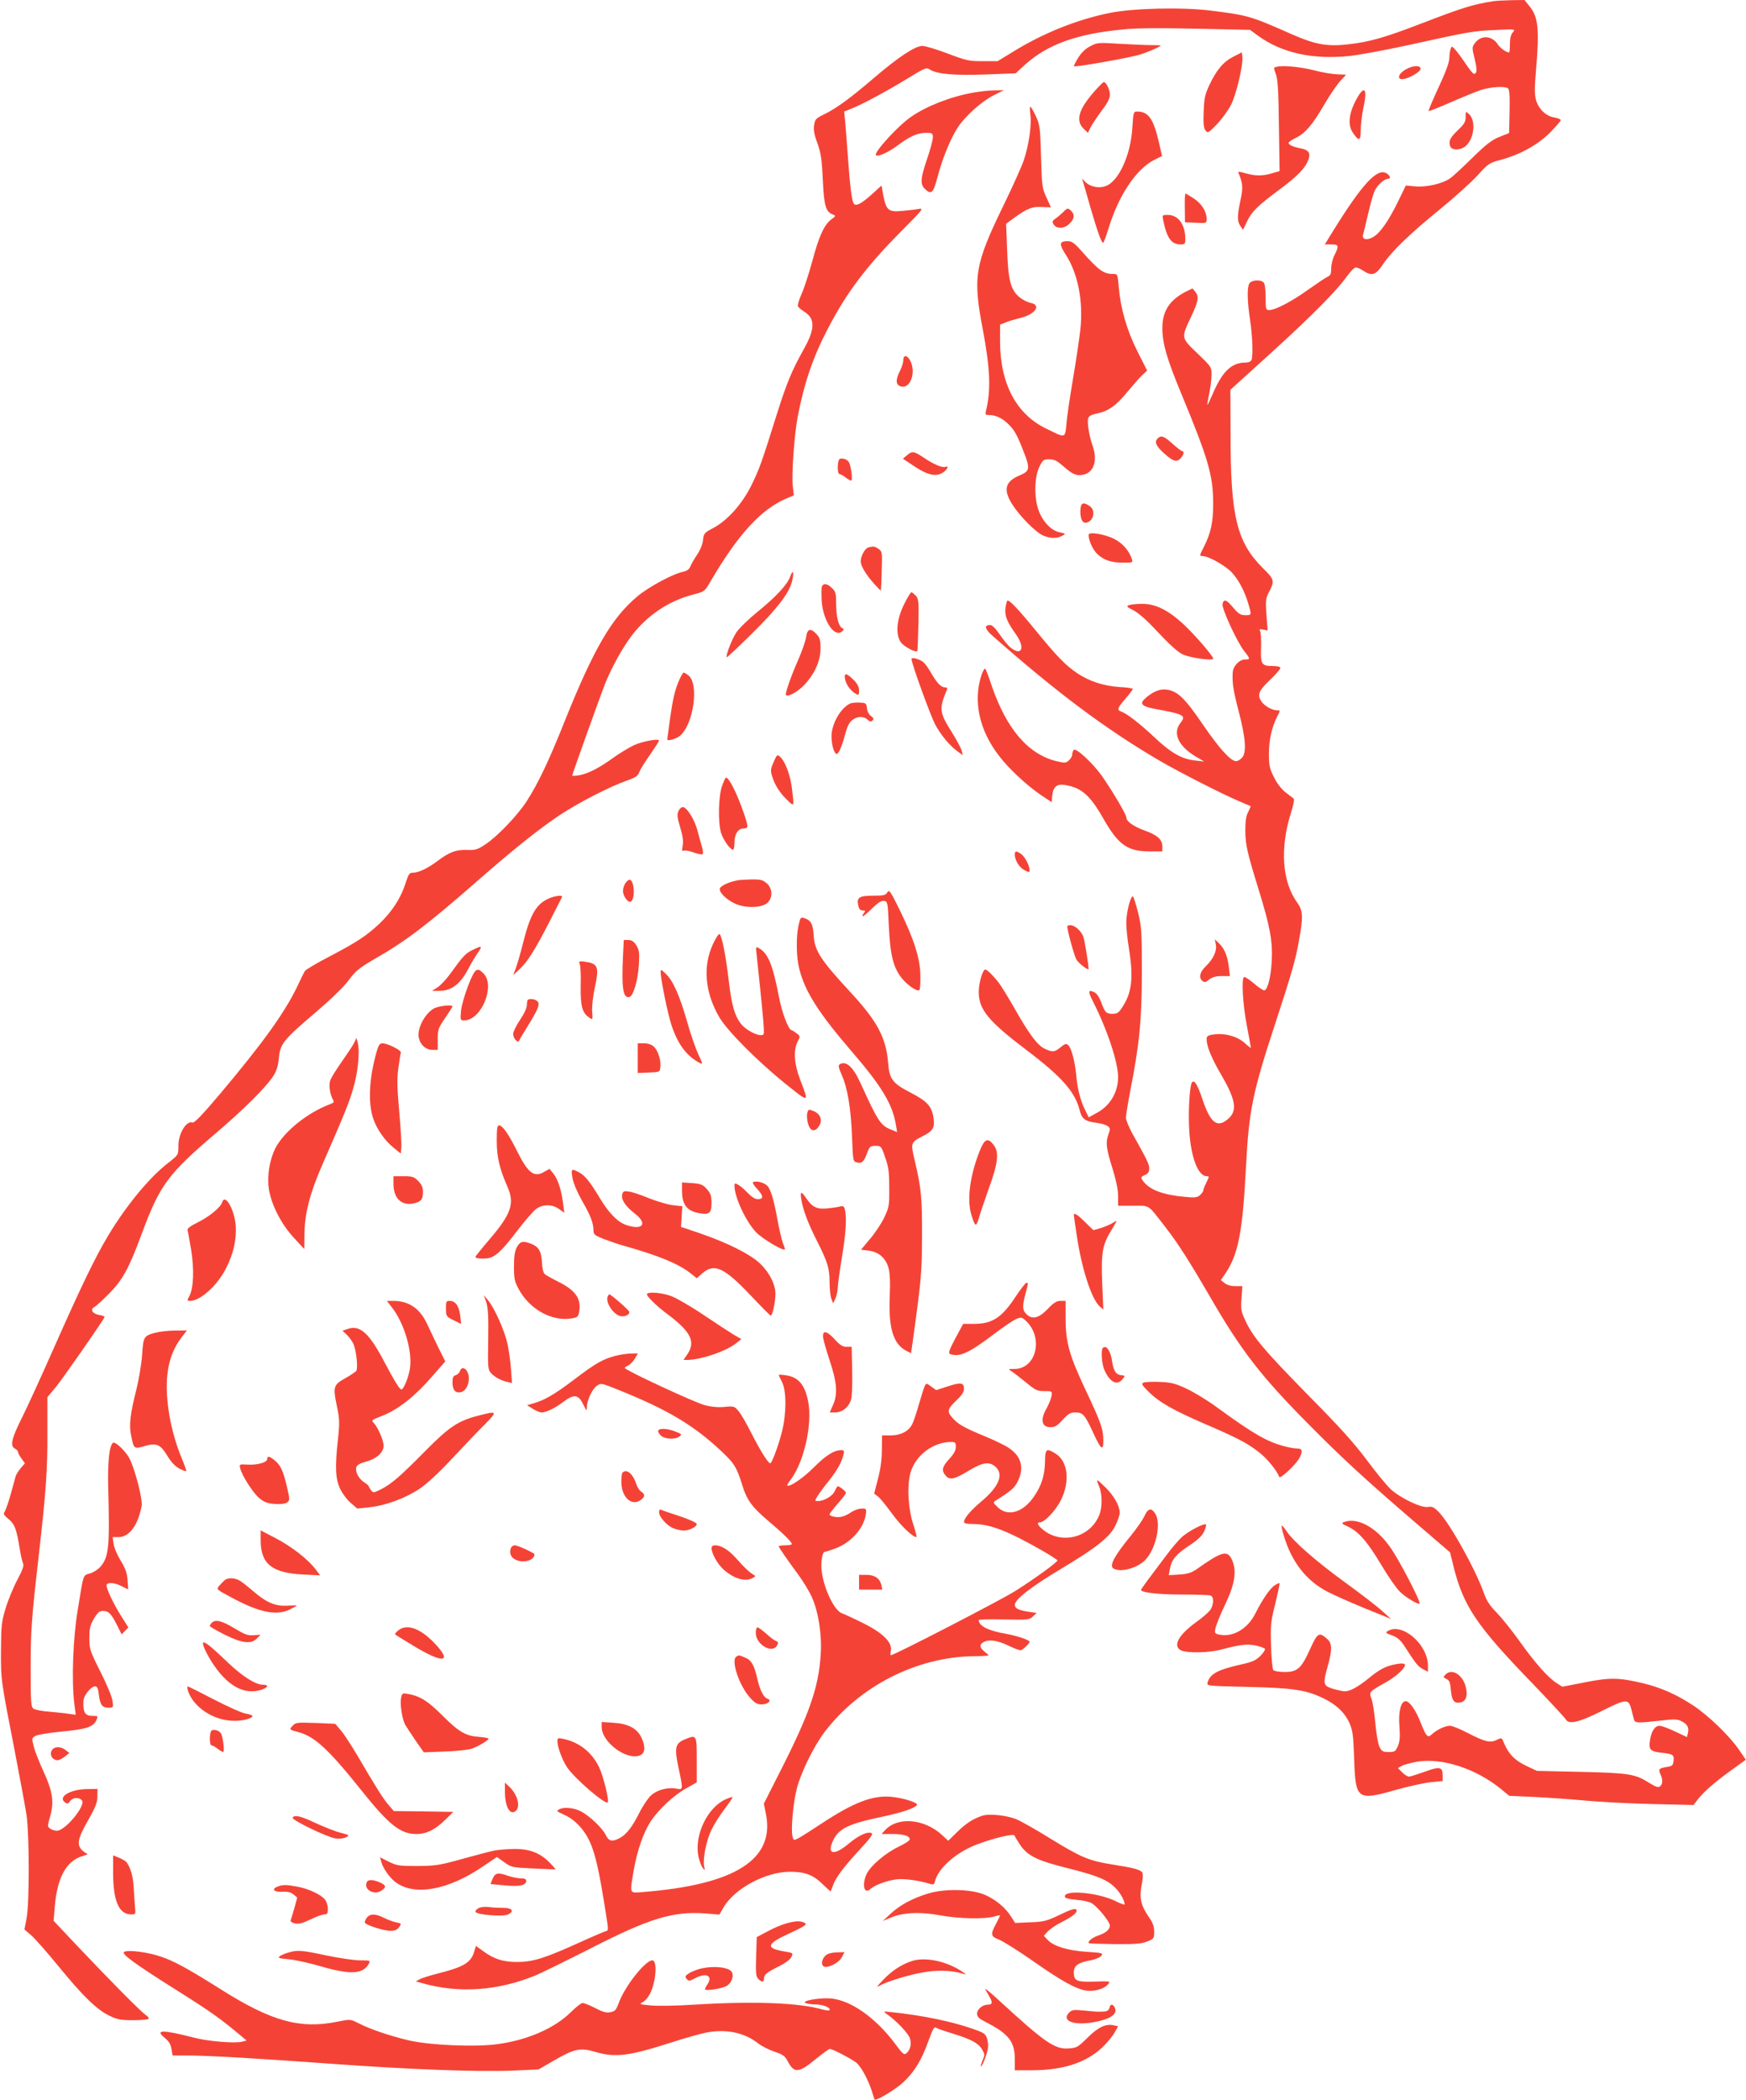 <?xml version="1.0" standalone="no"?>
<!DOCTYPE svg PUBLIC "-//W3C//DTD SVG 20010904//EN"
 "http://www.w3.org/TR/2001/REC-SVG-20010904/DTD/svg10.dtd">
<svg version="1.0" xmlns="http://www.w3.org/2000/svg"
 width="1065pt" height="1280pt" viewBox="0 0 1065 1280"
 preserveAspectRatio="xMidYMid meet">
<g transform="translate(0,1280) scale(0.1,-0.1)"
fill="#f44336" stroke="none">
<path d="M9110 12793 c-127 -20 -187 -39 -445 -138 -218 -84 -313 -111 -440
-125 -129 -15 -201 -2 -343 60 -255 113 -269 117 -502 146 -176 21 -469 14
-612 -15 -198 -40 -405 -123 -588 -236 l-95 -58 -90 0 c-83 0 -99 3 -213 46
-68 26 -138 47 -156 47 -44 0 -147 -68 -301 -200 -143 -122 -220 -178 -296
-216 -52 -25 -58 -31 -63 -66 -5 -29 0 -58 20 -111 21 -60 27 -97 33 -223 7
-160 18 -196 62 -212 18 -7 18 -9 -11 -30 -43 -32 -75 -103 -115 -253 -20 -72
-48 -161 -64 -197 -16 -36 -27 -71 -24 -79 3 -7 21 -22 40 -34 66 -41 65 -105
-4 -227 -74 -133 -103 -203 -163 -392 -95 -303 -108 -339 -156 -437 -56 -114
-146 -215 -232 -261 -57 -30 -60 -34 -64 -76 -3 -26 -18 -61 -37 -89 -17 -25
-35 -57 -40 -70 -7 -17 -20 -27 -43 -32 -63 -13 -213 -93 -282 -152 -154 -129
-264 -318 -437 -748 -100 -251 -167 -392 -237 -500 -55 -85 -177 -213 -251
-262 -48 -32 -61 -36 -112 -34 -68 2 -108 -13 -181 -68 -60 -45 -115 -71 -151
-71 -20 0 -26 -10 -45 -69 -28 -87 -83 -171 -158 -242 -81 -75 -135 -111 -303
-199 -80 -41 -148 -82 -152 -90 -5 -8 -27 -53 -49 -100 -78 -160 -213 -346
-471 -652 -104 -123 -154 -175 -165 -171 -37 14 -87 -68 -86 -144 0 -53 0 -53
-57 -98 -116 -88 -257 -258 -370 -445 -81 -135 -165 -309 -336 -695 -75 -170
-161 -357 -190 -415 -64 -127 -75 -174 -45 -190 11 -6 20 -15 20 -21 0 -6 9
-24 21 -40 l21 -29 -26 -30 c-13 -16 -27 -38 -30 -47 -3 -10 -17 -61 -31 -113
-15 -52 -32 -101 -38 -108 -8 -10 -2 -20 25 -42 38 -31 49 -62 68 -180 7 -41
16 -82 21 -92 6 -11 -4 -40 -36 -100 -24 -45 -56 -123 -71 -173 -25 -82 -27
-105 -28 -255 -1 -181 -1 -179 84 -615 32 -165 64 -340 72 -390 17 -120 18
-535 0 -629 l-13 -68 41 -35 c23 -20 99 -106 169 -192 149 -182 234 -264 311
-300 46 -22 69 -26 142 -26 47 0 90 4 94 8 4 4 -3 15 -17 24 -30 20 -214 206
-413 416 l-149 158 7 85 c14 176 70 279 165 308 25 8 41 15 35 15 -5 1 -20 10
-32 21 -36 34 -28 73 35 183 46 81 57 109 57 146 l1 46 -65 -1 c-101 -1 -179
-48 -134 -81 15 -11 20 -9 31 7 17 24 55 26 73 5 25 -31 -102 -185 -153 -185
-13 0 -31 6 -41 13 -17 12 -17 16 -1 71 26 90 17 153 -38 274 -26 56 -54 126
-61 155 -13 52 -13 52 12 66 14 7 87 19 163 26 147 14 188 28 207 69 11 25 10
26 -22 26 -48 0 -60 20 -57 92 1 32 46 88 70 88 14 0 20 -11 24 -51 8 -62 20
-79 60 -79 29 0 29 1 23 43 -3 23 -36 103 -74 177 -64 128 -67 139 -67 205 0
59 5 78 28 118 23 38 33 47 56 47 33 0 50 -17 86 -89 l27 -54 20 21 21 21 -46
73 c-48 78 -87 160 -87 184 0 20 49 18 94 -6 l38 -19 -4 57 c-3 44 -13 71 -42
119 -21 33 -40 79 -43 102 l-6 41 36 0 c66 0 119 73 141 190 7 40 -40 222 -74
289 -21 42 -86 105 -100 96 -23 -14 -34 -115 -30 -275 10 -353 4 -420 -46
-479 -14 -17 -43 -36 -64 -42 -45 -14 -39 5 -76 -224 -29 -172 -38 -427 -21
-569 l9 -69 -44 6 c-23 4 -78 9 -120 13 -43 3 -85 12 -94 18 -15 11 -17 40
-17 242 0 234 5 304 49 689 45 394 54 526 53 749 l0 219 51 61 c40 48 284 398
298 427 2 4 -13 10 -33 13 -42 8 -57 34 -29 49 10 5 51 42 89 81 84 85 121
153 200 366 110 296 158 362 455 615 170 145 301 276 346 344 21 33 30 61 35
111 8 87 26 110 226 280 92 79 171 155 200 195 42 57 62 73 161 131 189 108
317 206 617 468 226 198 389 328 512 409 113 75 303 172 405 208 55 19 69 29
77 52 6 15 35 63 66 106 30 44 55 82 55 86 0 15 -102 -4 -154 -28 -29 -14 -84
-47 -122 -74 -86 -63 -160 -101 -213 -109 -23 -4 -41 -5 -41 -2 0 7 176 498
200 558 39 98 108 223 163 295 96 125 227 213 377 251 68 18 68 18 106 83 165
282 305 435 458 501 l48 20 -6 54 c-9 65 9 316 29 422 40 209 94 367 185 541
114 219 232 376 446 592 137 138 141 143 106 137 -21 -4 -66 -9 -102 -12 -80
-8 -95 5 -112 94 l-11 61 -56 -51 c-66 -59 -97 -76 -112 -61 -13 13 -24 102
-38 298 -6 83 -13 176 -16 207 l-6 58 43 17 c67 26 222 110 345 185 106 65
113 68 135 54 42 -28 151 -37 342 -30 l181 7 59 54 c136 122 313 186 591 213
83 9 221 10 450 5 l330 -7 46 -34 c146 -107 336 -149 564 -125 61 7 223 37
360 67 368 81 389 85 525 91 124 6 125 6 108 -14 -12 -13 -18 -36 -18 -71 0
-29 -2 -52 -5 -52 -17 0 -54 26 -70 51 -36 53 -101 56 -138 7 -19 -26 -19 -28
-2 -97 16 -67 15 -91 -5 -91 -5 0 -28 28 -51 63 -23 34 -51 72 -63 85 -19 21
-21 22 -27 5 -4 -10 -8 -33 -8 -50 -1 -37 -18 -83 -85 -227 -25 -55 -44 -102
-42 -103 2 -2 61 21 132 52 71 31 154 65 186 76 59 19 143 25 166 11 9 -7 12
-42 10 -141 l-3 -132 -60 -24 c-47 -19 -81 -46 -165 -128 -58 -57 -119 -114
-136 -125 -48 -33 -148 -55 -213 -48 l-56 5 -48 -99 c-58 -118 -110 -193 -153
-216 -40 -22 -69 -13 -59 19 4 12 17 68 30 123 13 56 30 117 38 136 15 37 60
78 84 78 18 0 13 20 -9 33 -56 36 -148 -63 -326 -350 l-51 -83 39 0 c46 0 49
-8 20 -65 -11 -22 -20 -58 -20 -81 0 -33 -4 -43 -22 -51 -13 -6 -65 -41 -116
-77 -99 -72 -203 -126 -239 -126 -22 0 -23 4 -23 78 0 47 -5 83 -12 90 -20 20
-76 15 -88 -7 -14 -27 -12 -109 5 -221 15 -98 19 -217 9 -244 -4 -10 -18 -16
-38 -16 -85 -1 -141 -55 -200 -194 -16 -37 -30 -65 -31 -64 -2 2 3 32 11 68 7
36 14 87 14 114 0 49 -1 50 -86 132 -100 95 -100 94 -40 220 46 98 51 125 28
154 l-18 22 -41 -20 c-100 -52 -143 -118 -143 -223 0 -92 28 -188 116 -400
165 -398 194 -498 194 -670 0 -113 -14 -178 -56 -261 -29 -57 -29 -58 -6 -58
34 0 140 -60 176 -100 42 -46 78 -114 100 -189 21 -72 21 -71 -19 -71 -28 0
-40 8 -72 45 -41 50 -58 56 -66 24 -7 -25 89 -234 133 -289 37 -46 37 -50 5
-50 -36 0 -75 -42 -76 -82 -3 -65 3 -105 39 -243 41 -161 46 -242 18 -274 -11
-12 -27 -21 -36 -21 -33 0 -102 76 -204 225 -107 157 -152 201 -217 211 -41 7
-86 -11 -132 -52 -38 -33 -24 -49 51 -64 186 -34 198 -41 163 -86 -50 -63 -14
-142 93 -206 l51 -30 -54 6 c-82 8 -150 47 -253 145 -89 83 -164 141 -200 154
-26 9 -23 20 27 78 25 29 45 56 45 59 0 4 -37 10 -82 12 -98 7 -181 34 -257
84 -71 48 -123 101 -252 259 -113 138 -165 192 -175 183 -3 -4 -8 -24 -11 -45
-6 -45 10 -85 62 -157 59 -81 40 -139 -29 -85 -15 11 -45 47 -67 80 -25 37
-47 59 -59 59 -38 0 -34 -23 11 -63 388 -343 692 -571 1022 -764 122 -71 385
-205 487 -248 36 -15 66 -28 68 -29 1 -2 -6 -18 -15 -37 -13 -24 -17 -56 -17
-114 1 -87 11 -130 85 -370 66 -214 83 -306 76 -425 -5 -94 -24 -171 -44 -177
-6 -2 -34 16 -63 41 -29 25 -57 43 -62 40 -16 -10 -8 -164 17 -294 14 -73 25
-135 25 -137 0 -3 -17 10 -39 30 -45 40 -121 61 -188 51 -37 -5 -43 -10 -43
-30 0 -42 31 -117 91 -219 93 -160 99 -225 27 -276 -58 -42 -97 -7 -142 126
-31 94 -52 127 -66 106 -14 -24 -23 -179 -16 -293 10 -163 54 -278 107 -278
16 0 15 -3 -2 -37 -10 -21 -19 -42 -19 -49 0 -6 -9 -19 -20 -29 -17 -15 -30
-17 -92 -11 -130 12 -210 41 -250 90 -23 28 -22 31 7 44 18 8 25 19 25 39 0
26 -13 53 -104 215 -20 37 -38 80 -38 95 0 15 12 88 26 162 56 283 71 434 71
726 0 249 -2 277 -23 362 -13 51 -27 95 -31 98 -14 8 -41 -96 -41 -159 0 -33
7 -104 16 -156 28 -176 19 -266 -36 -353 -26 -41 -34 -47 -64 -47 -39 0 -46 8
-70 73 -12 31 -27 52 -42 59 -36 17 -38 5 -11 -49 90 -176 157 -377 157 -469
0 -92 -48 -173 -128 -217 l-51 -28 -19 38 c-30 58 -50 134 -57 215 -8 89 -30
171 -50 188 -12 10 -20 7 -46 -14 -36 -30 -49 -32 -96 -9 -44 20 -93 85 -183
243 -39 69 -84 141 -98 160 -31 40 -71 80 -82 80 -16 0 -40 -83 -40 -136 0
-108 58 -178 290 -354 218 -165 297 -255 326 -369 13 -52 33 -67 105 -76 26
-3 55 -12 65 -19 17 -13 17 -18 6 -48 -19 -53 -15 -87 23 -208 23 -75 35 -131
35 -171 l0 -59 92 0 c105 0 86 12 197 -131 74 -95 141 -199 266 -414 194 -336
314 -492 609 -789 198 -200 335 -327 641 -590 l220 -189 21 -86 c60 -241 142
-362 472 -703 111 -115 206 -218 213 -229 17 -33 80 -19 219 51 150 75 163 76
180 13 7 -27 14 -56 17 -65 5 -22 23 -22 158 -7 84 10 106 10 129 -2 38 -18
50 -40 42 -72 l-6 -26 -72 34 c-40 19 -83 35 -95 35 -29 0 -51 -34 -59 -91 -8
-56 3 -66 76 -74 65 -7 73 -13 68 -51 -3 -25 -8 -30 -41 -35 -48 -8 -53 -13
-39 -44 16 -34 15 -60 -2 -74 -11 -9 -24 -5 -63 19 -88 56 -123 62 -418 69
l-270 6 -66 31 c-69 33 -106 71 -134 136 -15 37 -15 37 -45 22 -40 -20 -72
-12 -177 42 -46 24 -95 44 -109 44 -29 0 -80 -24 -110 -52 -26 -24 -33 -17
-70 75 -29 74 -67 127 -90 127 -29 0 -45 -65 -38 -153 5 -64 3 -90 -9 -120
-15 -34 -19 -37 -56 -37 -35 0 -43 4 -56 30 -9 18 -20 80 -26 147 -6 64 -16
131 -24 149 -16 39 -12 43 87 98 62 35 118 85 118 107 0 13 -40 11 -98 -6 -33
-10 -75 -35 -119 -72 -69 -56 -117 -83 -151 -83 -10 0 -42 7 -70 15 -62 19
-64 28 -32 143 26 95 26 133 -2 159 -52 47 -61 42 -108 -62 -53 -117 -77 -138
-157 -137 -30 0 -60 5 -66 11 -5 5 -12 72 -14 148 -4 128 -2 147 26 258 16 66
28 122 26 124 -3 2 -16 -4 -30 -13 -28 -18 -76 -88 -118 -172 -46 -92 -134
-144 -215 -129 -32 6 -34 8 -28 40 4 19 30 83 58 142 61 127 73 206 43 274
-28 62 -61 53 -215 -56 -34 -23 -56 -30 -107 -33 l-64 -4 7 38 c10 56 37 89
117 142 51 33 78 58 91 85 10 21 15 41 12 44 -9 9 -93 -33 -138 -69 -21 -16
-70 -73 -109 -126 -40 -53 -90 -120 -111 -148 -21 -28 -38 -53 -38 -56 0 -16
107 -28 249 -28 87 0 166 -3 175 -6 19 -7 21 -43 4 -79 -6 -15 -49 -53 -94
-85 -109 -79 -144 -148 -86 -172 40 -16 168 -13 239 6 117 31 161 36 213 25
28 -6 52 -15 56 -20 3 -5 -10 -25 -28 -43 -26 -26 -49 -37 -108 -50 -152 -34
-198 -58 -214 -112 -6 -21 -5 -21 241 -27 274 -6 357 -18 458 -66 82 -38 137
-89 166 -154 20 -45 24 -74 29 -219 8 -249 18 -256 254 -189 78 22 174 43 214
47 l72 7 0 32 c0 55 -17 59 -109 25 -46 -16 -89 -30 -97 -30 -8 0 -27 12 -41
26 l-26 26 24 14 c13 7 55 18 93 25 152 25 357 -41 511 -166 l51 -42 154 -7
c85 -4 225 -14 310 -22 85 -8 269 -18 407 -21 l253 -6 22 29 c37 48 98 103
200 177 l97 70 -41 60 c-58 85 -189 212 -285 274 -99 65 -195 107 -304 133
-144 34 -199 35 -351 5 l-138 -27 -33 21 c-52 32 -135 125 -227 255 -47 66
-110 144 -140 175 -42 42 -62 72 -79 121 -53 148 -210 429 -277 495 -28 28
-39 33 -63 29 -39 -8 -166 52 -227 107 -26 24 -92 105 -147 179 -76 102 -164
200 -362 400 -264 269 -334 351 -381 455 -24 51 -26 66 -21 131 l5 74 -43 0
c-27 0 -51 7 -66 19 l-22 18 20 29 c85 121 112 252 133 659 18 345 39 451 180
880 100 306 123 384 144 505 26 144 24 179 -12 229 -92 127 -106 333 -36 551
13 41 20 77 16 81 -4 3 -26 20 -49 38 -26 20 -53 54 -72 93 -27 53 -31 72 -31
143 0 84 17 161 51 228 19 37 19 37 -1 37 -29 0 -76 26 -94 52 -29 41 -20 66
49 132 36 34 65 68 65 74 0 7 -16 12 -41 12 -74 0 -80 9 -77 108 2 48 -1 94
-5 103 -7 14 -4 16 18 11 l27 -5 -7 95 c-6 80 -4 100 10 128 42 81 41 85 -33
158 -157 157 -196 313 -196 807 l-1 279 245 222 c253 230 402 380 467 471 21
29 45 53 53 53 8 0 29 -9 45 -20 53 -35 77 -27 120 38 53 79 162 185 348 336
87 71 190 164 228 205 65 72 73 78 137 95 119 31 229 91 305 166 37 38 67 72
67 78 0 5 -17 12 -39 16 -51 8 -96 51 -112 107 -9 34 -9 74 0 179 22 254 14
328 -41 394 l-29 36 -82 -1 c-45 -1 -93 -4 -107 -6z"/>
<path d="M6650 12518 c-30 -15 -54 -39 -74 -71 -16 -26 -27 -49 -25 -51 6 -7
334 51 398 70 48 14 131 50 131 57 0 1 -26 2 -57 2 -32 0 -119 4 -193 8 -130
8 -137 8 -180 -15z"/>
<path d="M7524 12455 c-60 -30 -104 -81 -147 -173 -27 -57 -32 -81 -35 -162
-3 -72 0 -100 11 -115 14 -18 17 -17 70 38 30 31 69 85 87 120 32 66 73 239
68 289 l-3 29 -51 -26z"/>
<path d="M7793 12394 c-27 -6 -26 -2 -9 -51 10 -29 15 -112 17 -313 l4 -273
-45 -13 c-58 -18 -105 -17 -164 0 -34 10 -46 11 -42 3 27 -66 29 -89 13 -165
-21 -97 -21 -131 -1 -160 l16 -23 23 48 c29 62 65 98 200 198 112 83 158 131
177 185 13 39 -1 57 -51 66 -42 8 -71 21 -71 33 0 5 20 19 45 31 57 28 100 78
174 205 33 56 76 119 95 140 20 21 36 38 36 39 0 1 -24 2 -53 3 -30 1 -91 11
-136 23 -85 22 -189 32 -228 24z"/>
<path d="M8575 12377 c-47 -27 -57 -64 -15 -59 37 5 105 45 105 62 0 24 -46
22 -90 -3z"/>
<path d="M6672 12239 c-95 -109 -113 -177 -59 -227 l23 -22 16 33 c9 18 39 63
67 101 37 48 51 76 51 99 0 31 -23 77 -38 77 -4 -1 -31 -28 -60 -61z"/>
<path d="M5934 12235 c-138 -25 -284 -82 -378 -148 -80 -55 -228 -218 -213
-233 12 -12 79 19 136 62 72 54 118 74 171 74 37 0 40 -2 40 -28 0 -16 -16
-75 -35 -131 -40 -116 -43 -153 -15 -181 40 -40 53 -28 79 72 28 108 77 229
121 298 45 70 147 162 221 199 l62 31 -59 -1 c-32 0 -91 -7 -130 -14z"/>
<path d="M8271 12190 c-44 -83 -51 -153 -19 -199 37 -55 48 -51 48 15 0 32 7
93 16 135 27 122 6 145 -45 49z"/>
<path d="M6285 12101 c8 -63 -9 -184 -39 -274 -13 -40 -69 -164 -124 -277
-177 -364 -189 -436 -127 -760 45 -238 50 -370 19 -495 -5 -22 -3 -25 19 -25
39 0 79 -18 115 -53 40 -38 54 -63 98 -176 38 -96 35 -113 -24 -138 -92 -37
-105 -89 -46 -180 47 -73 143 -169 188 -188 43 -18 83 -19 115 -1 24 13 23 13
-15 21 -51 9 -106 67 -130 137 -27 78 -24 199 5 261 22 44 26 47 61 47 29 0
47 -8 81 -38 62 -54 83 -64 125 -56 65 12 90 85 60 172 -21 58 -36 146 -29
170 4 16 18 24 57 32 68 14 116 49 186 135 32 38 71 83 87 98 l30 28 -59 117
c-65 129 -103 261 -114 393 -7 78 -7 79 -35 79 -58 0 -88 22 -195 143 -40 45
-57 57 -80 57 -53 0 -56 -16 -13 -83 74 -114 107 -282 89 -455 -6 -51 -25
-183 -44 -295 -19 -111 -38 -237 -41 -280 -9 -90 -3 -89 -121 -31 -185 88
-284 275 -284 535 l0 100 33 13 c17 8 56 19 84 26 97 22 139 81 68 94 -20 4
-51 21 -70 37 -51 45 -66 105 -72 290 l-6 155 49 36 c80 58 111 70 170 66 30
-1 54 -2 54 -2 0 1 -12 28 -27 60 -26 56 -28 69 -33 249 -5 179 -7 193 -32
248 -15 31 -30 57 -33 57 -4 0 -4 -22 0 -49z"/>
<path d="M6907 12023 c-8 -149 -70 -300 -142 -347 -46 -30 -117 -20 -153 23
-12 14 -13 14 -7 -4 4 -11 24 -82 46 -159 43 -147 67 -216 78 -216 3 0 17 37
31 82 60 202 169 367 280 423 l48 24 -19 83 c-33 143 -64 188 -132 188 -23 0
-24 -3 -30 -97z"/>
<path d="M8940 12087 c0 -29 -8 -43 -45 -78 -49 -47 -60 -68 -50 -99 9 -30 69
-27 100 4 49 49 57 153 15 191 -20 18 -20 17 -20 -18z"/>
<path d="M7227 11533 l1 -88 66 -3 c65 -3 66 -3 66 24 0 44 -30 92 -78 124
-25 16 -48 30 -51 30 -3 0 -5 -39 -4 -87z"/>
<path d="M6484 11506 c-12 -11 -32 -29 -45 -38 -20 -13 -22 -20 -13 -35 18
-30 66 -28 97 3 31 30 34 55 11 78 -19 20 -24 19 -50 -8z"/>
<path d="M7095 11458 c22 -109 50 -148 106 -148 26 0 29 3 29 33 0 88 -43 147
-107 147 -34 0 -34 -1 -28 -32z"/>
<path d="M5510 10605 c0 -14 -9 -43 -20 -65 -29 -56 -27 -88 7 -96 52 -13 88
73 61 144 -17 45 -48 56 -48 17z"/>
<path d="M7062 10128 c-22 -22 -12 -46 39 -92 56 -50 77 -56 102 -28 18 20 22
42 8 42 -5 0 -31 20 -59 45 -52 47 -70 53 -90 33z"/>
<path d="M5534 10026 l-27 -22 63 -42 c94 -63 147 -73 193 -34 20 18 23 34 3
26 -18 -7 -74 17 -128 54 -63 42 -74 44 -104 18z"/>
<path d="M5123 10003 c-16 -6 -18 -93 -2 -93 6 0 22 -9 36 -20 14 -11 30 -20
35 -20 10 0 0 85 -13 111 -9 18 -37 28 -56 22z"/>
<path d="M6590 9681 c0 -52 16 -76 44 -65 39 15 48 75 14 98 -43 30 -58 21
-58 -33z"/>
<path d="M6640 9540 c0 -35 26 -92 54 -118 40 -37 84 -52 158 -52 57 0 59 1
52 22 -16 51 -58 98 -108 123 -61 30 -156 45 -156 25z"/>
<path d="M5297 9463 c-21 -5 -47 -53 -47 -85 0 -28 33 -82 82 -137 21 -23 39
-41 40 -41 2 0 5 54 6 119 4 114 3 119 -19 135 -24 16 -30 17 -62 9z"/>
<path d="M4821 9288 c-17 -50 -85 -124 -201 -218 -54 -44 -112 -100 -129 -126
-28 -43 -66 -142 -58 -151 2 -1 71 63 154 145 152 150 224 243 243 314 15 54
8 84 -9 36z"/>
<path d="M5013 9224 c-3 -8 -3 -48 -1 -87 8 -120 77 -225 123 -187 14 12 15
14 1 22 -22 12 -36 72 -36 151 0 59 -3 71 -25 92 -28 28 -53 32 -62 9z"/>
<path d="M5514 9115 c-46 -93 -53 -184 -18 -232 19 -25 88 -62 99 -52 2 3 5
75 7 161 3 141 1 158 -16 177 -11 11 -23 21 -27 21 -4 0 -25 -34 -45 -75z"/>
<path d="M6886 9111 c-17 -7 -13 -11 27 -31 31 -16 84 -62 152 -136 70 -74
119 -119 149 -133 45 -21 186 -41 186 -26 0 15 -102 134 -173 202 -97 92 -178
133 -261 132 -34 0 -70 -4 -80 -8z"/>
<path d="M4917 8916 c-4 -24 -25 -86 -48 -138 -44 -99 -82 -208 -75 -215 12
-12 66 16 106 56 66 66 105 150 105 228 0 51 -4 66 -24 87 -37 40 -57 34 -64
-18z"/>
<path d="M5560 8783 c0 -28 116 -347 146 -403 37 -66 86 -125 138 -163 l29
-21 -7 28 c-4 15 -31 66 -61 114 -75 118 -78 142 -30 255 5 13 2 17 -12 17
-23 0 -50 29 -85 90 -14 25 -34 53 -44 62 -23 20 -74 34 -74 21z"/>
<path d="M5986 8683 c-51 -159 -13 -334 108 -491 58 -77 171 -181 253 -237
l68 -45 3 37 c5 56 28 76 76 68 102 -16 154 -61 236 -205 92 -161 148 -200
282 -200 l78 0 0 29 c0 43 -28 69 -105 97 -72 26 -115 57 -115 82 0 17 -85
161 -146 248 -57 82 -164 180 -175 162 -5 -7 -9 -20 -9 -29 0 -9 -9 -24 -20
-34 -18 -17 -25 -17 -76 -5 -172 42 -304 195 -395 460 -17 52 -35 99 -39 103
-4 5 -15 -13 -24 -40z"/>
<path d="M4142 8652 c-26 -60 -38 -111 -57 -248 -8 -59 -15 -109 -15 -111 0
-13 54 2 78 22 82 69 117 314 52 367 -12 10 -26 18 -30 18 -4 0 -17 -22 -28
-48z"/>
<path d="M5155 8658 c7 -34 37 -73 68 -89 14 -8 17 -5 17 22 0 22 -10 41 -34
65 -44 44 -60 44 -51 2z"/>
<path d="M5190 8513 c-53 -20 -108 -106 -117 -182 -5 -47 9 -115 27 -126 13
-8 33 38 55 118 12 46 25 74 43 87 30 24 69 26 94 3 14 -13 21 -14 30 -5 9 9
7 16 -9 27 -13 9 -23 28 -25 48 -3 30 -6 32 -43 34 -22 1 -47 -1 -55 -4z"/>
<path d="M4719 8155 c-19 -42 -20 -53 -9 -88 15 -51 48 -103 94 -146 41 -40
41 -41 26 77 -10 79 -41 161 -71 188 -18 16 -20 15 -40 -31z"/>
<path d="M4404 8008 c-22 -63 -25 -221 -6 -285 13 -42 56 -103 73 -103 5 0 9
19 9 43 0 52 22 87 56 87 30 0 30 9 0 96 -41 118 -89 214 -108 214 -3 0 -14
-24 -24 -52z"/>
<path d="M4138 7855 c-9 -20 -7 -39 11 -99 16 -52 20 -86 15 -112 -5 -27 -4
-35 5 -30 7 4 34 0 61 -10 27 -10 53 -15 56 -11 4 4 2 24 -4 44 -6 21 -19 66
-28 101 -18 68 -65 142 -89 142 -9 0 -21 -11 -27 -25z"/>
<path d="M6190 7590 c0 -34 28 -79 60 -95 27 -14 30 -14 30 0 0 29 -28 82 -51
99 -31 21 -39 20 -39 -4z"/>
<path d="M3816 7418 c-9 -12 -16 -34 -16 -49 0 -32 32 -75 48 -65 27 16 22
124 -5 133 -6 2 -18 -6 -27 -19z"/>
<path d="M4495 7433 c-58 -12 -105 -36 -105 -53 0 -28 58 -78 113 -96 66 -22
150 -15 180 14 32 32 29 88 -7 118 -23 20 -37 24 -94 23 -37 -1 -76 -3 -87 -6z"/>
<path d="M5412 7360 c-10 -17 -22 -20 -86 -20 -85 0 -102 -11 -91 -60 5 -21
12 -30 27 -30 17 0 18 -2 8 -15 -7 -9 -11 -18 -8 -20 2 -3 28 18 56 46 37 36
58 50 74 47 22 -3 23 -7 29 -143 9 -195 28 -269 89 -339 35 -39 87 -72 98 -61
4 4 7 43 6 88 -1 103 -38 219 -126 400 -58 117 -64 126 -76 107z"/>
<path d="M3350 7324 c-79 -34 -115 -95 -160 -274 -17 -68 -38 -139 -46 -158
l-14 -35 22 19 c62 54 102 115 205 316 37 73 70 136 71 140 6 13 -41 8 -78 -8z"/>
<path d="M4871 7160 c-16 -72 -14 -196 4 -265 35 -140 118 -270 324 -509 181
-210 245 -318 266 -444 l7 -43 -39 16 c-62 25 -78 50 -183 280 -46 102 -89
141 -128 117 -10 -7 -7 -21 12 -64 36 -81 56 -201 63 -376 6 -151 6 -152 30
-158 30 -8 43 4 63 59 14 38 19 42 50 42 34 0 36 -1 59 -70 21 -58 25 -90 25
-185 1 -109 -1 -119 -30 -181 -17 -36 -56 -95 -87 -131 l-55 -66 48 -6 c61 -8
104 -46 120 -107 8 -29 11 -86 7 -171 -8 -194 21 -291 102 -333 l28 -14 7 47
c57 412 59 438 60 667 1 236 -5 294 -46 467 -24 101 -23 105 54 144 59 30 71
51 62 110 -10 70 -39 101 -139 153 -111 57 -130 82 -138 183 -12 152 -66 253
-229 429 -184 199 -219 253 -225 347 -4 70 -17 94 -60 106 -19 6 -22 1 -32
-44z"/>
<path d="M6510 7153 c0 -27 43 -180 56 -203 15 -24 74 -69 74 -56 0 24 -23
168 -31 193 -12 36 -52 73 -80 73 -11 0 -19 -3 -19 -7z"/>
<path d="M4348 7043 c-62 -135 -48 -293 39 -443 48 -83 234 -270 407 -409 145
-116 142 -117 85 32 -35 92 -40 176 -14 227 17 33 17 34 -6 51 -13 10 -27 19
-30 19 -19 0 -60 108 -78 205 -37 193 -67 266 -122 295 -19 11 -20 9 -14 -37
13 -118 35 -335 41 -410 6 -81 6 -83 -15 -83 -34 0 -98 37 -124 72 -37 49 -55
115 -72 261 -18 152 -42 274 -56 283 -5 3 -24 -25 -41 -63z"/>
<path d="M3800 6973 c-9 -197 0 -258 38 -251 25 5 53 100 59 198 4 73 2 89
-16 118 -15 23 -28 32 -48 32 l-28 0 -5 -97z"/>
<path d="M7416 7043 c8 -39 -15 -89 -61 -133 -37 -36 -45 -70 -20 -90 12 -10
20 -8 41 9 19 15 41 21 77 21 l49 0 -7 58 c-8 67 -27 111 -61 143 l-24 23 6
-31z"/>
<path d="M2882 7009 c-44 -22 -56 -35 -137 -147 -25 -34 -60 -71 -78 -82 l-32
-20 45 0 c74 0 128 41 177 135 14 28 39 69 55 93 33 48 30 50 -30 21z"/>
<path d="M3536 6923 c5 -10 8 -69 6 -131 -2 -124 9 -167 52 -195 22 -15 22
-15 18 37 -2 31 4 90 17 150 25 113 18 138 -40 150 -52 10 -62 8 -53 -11z"/>
<path d="M2856 6793 c-21 -55 -41 -123 -44 -155 -5 -57 -4 -58 20 -58 103 0
190 208 119 284 -41 43 -53 35 -95 -71z"/>
<path d="M4030 6874 c0 -45 43 -253 66 -324 40 -118 91 -186 171 -229 21 -11
21 -8 -8 53 -16 35 -48 126 -69 202 -45 157 -85 246 -129 288 -28 27 -31 28
-31 10z"/>
<path d="M3214 6677 c0 -21 -15 -54 -42 -94 -23 -34 -42 -73 -42 -86 0 -27 30
-60 37 -40 2 6 22 40 44 75 70 113 84 145 69 162 -7 9 -24 16 -39 16 -23 0
-26 -4 -27 -33z"/>
<path d="M2644 6651 c-57 -35 -102 -126 -89 -179 10 -43 44 -72 82 -72 l33 0
0 64 c0 60 3 69 45 130 25 37 45 68 45 71 0 13 -89 3 -116 -14z"/>
<path d="M2171 6469 c-1 -10 -18 -41 -38 -70 -122 -178 -123 -180 -123 -220 0
-22 7 -53 15 -70 15 -29 15 -29 -12 -40 -137 -51 -281 -167 -333 -268 -36 -71
-52 -170 -40 -249 15 -96 75 -214 153 -298 l63 -68 1 95 c2 122 33 244 107
414 137 313 166 385 190 468 30 102 42 225 28 282 -6 22 -10 33 -11 24z"/>
<path d="M2297 6388 c-45 -160 -53 -304 -22 -402 21 -67 72 -140 130 -186 l40
-32 3 38 c2 20 -4 119 -13 220 -13 146 -14 198 -5 264 6 45 13 87 15 93 5 14
-80 57 -112 57 -17 0 -24 -10 -36 -52z"/>
<path d="M3890 6350 l0 -91 68 3 c66 3 67 3 70 33 5 41 -14 101 -40 125 -14
13 -36 20 -60 20 l-38 0 0 -90z"/>
<path d="M4924 6014 c-4 -14 -1 -43 5 -65 14 -47 42 -52 67 -13 23 35 9 73
-33 91 -31 12 -33 12 -39 -13z"/>
<path d="M3030 5846 c0 -100 17 -171 66 -282 44 -101 22 -165 -111 -320 -47
-55 -85 -102 -85 -106 0 -9 31 -12 70 -9 47 5 89 42 179 161 50 65 105 129
122 141 41 29 97 29 139 -1 l32 -23 -7 54 c-10 83 -32 151 -59 184 l-24 30
-32 -18 c-62 -37 -99 -9 -167 128 -52 104 -88 155 -109 155 -11 0 -14 -19 -14
-94z"/>
<path d="M5977 5787 c-60 -150 -80 -297 -53 -389 9 -32 20 -60 26 -63 5 -3 14
14 20 37 6 24 34 105 61 182 57 156 64 221 31 265 -35 48 -56 40 -85 -32z"/>
<path d="M3492 5618 c6 -32 30 -88 59 -139 51 -88 69 -135 69 -180 0 -24 8
-30 63 -52 34 -13 89 -32 122 -41 213 -60 334 -110 406 -167 l39 -31 35 31
c72 62 133 34 293 -135 64 -68 120 -124 123 -124 11 0 29 85 29 132 0 61 -41
138 -101 192 -60 54 -193 120 -354 176 l-121 41 4 63 4 63 -55 6 c-31 3 -95
22 -144 41 -48 20 -104 39 -124 42 -31 5 -38 3 -43 -14 -10 -31 17 -74 74
-118 80 -61 55 -104 -43 -74 -55 16 -110 70 -168 166 -61 102 -92 140 -130
159 -44 23 -47 20 -37 -37z"/>
<path d="M2400 5583 c0 -87 48 -134 122 -119 45 9 58 24 58 68 0 30 -7 46 -29
69 -26 26 -36 29 -90 29 l-61 0 0 -47z"/>
<path d="M4594 5594 c-6 -3 4 -20 23 -40 40 -43 43 -64 6 -64 -17 0 -38 13
-63 39 -20 21 -47 44 -59 50 -18 10 -21 9 -21 -7 0 -70 70 -220 134 -286 39
-39 163 -113 173 -102 2 1 -3 18 -11 37 -7 19 -21 77 -31 129 -23 130 -42 194
-62 219 -18 21 -67 35 -89 25z"/>
<path d="M4160 5542 c0 -85 29 -123 103 -137 63 -12 77 -1 77 61 0 45 -5 59
-29 86 -24 27 -36 32 -90 36 l-61 4 0 -50z"/>
<path d="M4887 5493 c9 -64 43 -153 94 -253 67 -132 79 -171 79 -256 0 -40 5
-85 11 -101 l11 -28 14 30 c7 17 13 45 14 62 0 18 11 101 25 185 25 150 31
250 18 296 -4 18 -11 22 -27 18 -11 -4 -46 -9 -77 -12 -65 -7 -93 6 -131 61
-30 45 -38 44 -31 -2z"/>
<path d="M1355 5471 c-9 -31 -80 -89 -150 -123 -46 -23 -64 -37 -61 -48 3 -8
12 -62 22 -119 19 -118 15 -231 -10 -280 -16 -30 -16 -31 4 -31 62 0 167 95
219 199 45 89 64 172 59 257 -7 100 -65 202 -83 145z"/>
<path d="M6550 5394 c0 -4 7 -54 16 -113 30 -210 91 -399 142 -445 l22 -19 -7
160 c-7 184 1 233 53 319 19 31 34 58 34 60 0 3 -11 -3 -25 -12 -13 -8 -45
-22 -70 -30 l-46 -13 -50 49 c-45 45 -69 60 -69 44z"/>
<path d="M3153 5198 c-13 -24 -18 -56 -18 -118 0 -73 4 -92 27 -135 68 -128
207 -204 331 -181 30 6 35 11 40 41 13 79 -22 129 -128 182 -38 19 -76 40 -83
47 -8 7 -15 37 -16 67 -3 68 -19 97 -61 115 -53 22 -72 18 -92 -18z"/>
<path d="M6195 4896 c-84 -128 -142 -166 -253 -166 l-67 0 -48 -89 c-39 -74
-44 -90 -31 -95 55 -21 115 6 266 121 57 43 118 85 136 92 30 13 35 12 59 -10
110 -102 65 -294 -70 -294 -38 0 -39 0 -16 -15 13 -8 52 -39 87 -67 58 -48 69
-53 112 -53 48 0 48 0 44 -30 -3 -17 -16 -49 -29 -73 -41 -70 -32 -117 22
-117 28 0 42 8 75 45 35 38 47 45 79 45 44 0 58 -16 109 -128 45 -98 60 -109
60 -46 0 72 -14 111 -105 304 -102 216 -125 295 -125 442 l0 108 -31 0 c-24 0
-42 -11 -79 -50 -54 -56 -94 -66 -130 -30 -24 24 -25 47 -5 123 18 69 18 67 5
67 -5 0 -34 -38 -65 -84z"/>
<path d="M3946 4912 c-6 -10 59 -74 124 -122 147 -110 176 -171 119 -251 l-20
-29 21 0 c85 0 243 54 303 104 l29 23 -45 26 c-25 15 -108 69 -185 121 -77 52
-166 103 -197 115 -56 21 -139 28 -149 13z"/>
<path d="M3706 4895 c-12 -33 29 -100 72 -116 27 -10 65 5 60 25 -3 11 -111
106 -122 106 -2 0 -6 -7 -10 -15z"/>
<path d="M2966 4862 c11 -34 14 -86 12 -227 -3 -171 -2 -184 17 -205 23 -25
57 -44 99 -54 l29 -7 -6 83 c-3 46 -13 117 -22 158 -18 81 -79 217 -119 265
l-25 30 15 -43z"/>
<path d="M2393 4827 c75 -98 124 -269 107 -372 -9 -54 -38 -125 -52 -125 -10
0 -43 53 -102 165 -92 176 -149 229 -222 205 l-35 -12 25 -23 c13 -12 31 -36
40 -54 19 -36 31 -150 19 -168 -5 -6 -35 -27 -68 -45 -72 -40 -75 -52 -49
-175 15 -73 16 -97 6 -191 -20 -177 -16 -250 14 -310 14 -29 43 -67 65 -85
l38 -33 75 8 c97 10 219 55 306 113 44 30 117 97 197 183 71 75 160 170 200
209 80 81 78 84 -41 53 -121 -31 -176 -67 -326 -219 -149 -151 -203 -198 -269
-231 -43 -21 -45 -21 -58 -4 -7 10 -13 20 -13 23 0 3 -13 15 -30 26 -34 23
-55 65 -46 92 4 13 24 24 58 33 63 16 108 56 108 97 0 31 -33 108 -57 135 -19
22 -24 18 57 51 92 38 191 116 290 230 l86 98 -41 82 c-22 45 -53 110 -69 145
-45 96 -111 142 -208 142 l-38 0 33 -43z"/>
<path d="M2720 4823 c1 -47 2 -49 47 -71 l46 -23 -6 52 c-7 58 -29 89 -64 89
-21 0 -23 -4 -23 -47z"/>
<path d="M948 4676 c-71 -19 -74 -24 -81 -134 -4 -55 -19 -147 -35 -212 -38
-150 -46 -218 -32 -282 16 -81 18 -82 82 -63 73 21 96 11 139 -60 23 -38 47
-63 72 -77 22 -11 41 -18 43 -16 2 3 -10 36 -26 75 -70 166 -105 370 -89 515
10 90 38 162 86 225 l33 43 -73 -1 c-39 0 -93 -6 -119 -13z"/>
<path d="M5020 4654 c0 -14 18 -80 40 -145 46 -138 51 -208 20 -276 l-19 -43
33 0 c42 0 81 30 96 74 7 21 10 91 8 180 l-3 146 -31 0 c-24 0 -40 10 -72 45
-47 51 -72 58 -72 19z"/>
<path d="M6727 4583 c-13 -12 -7 -93 8 -131 32 -74 75 -100 108 -64 22 24 21
27 -5 29 -30 3 -46 26 -54 82 -9 65 -36 105 -57 84z"/>
<path d="M3753 4535 c-77 -21 -120 -45 -250 -144 -122 -92 -179 -125 -247
-145 l-41 -12 35 -22 c19 -12 43 -22 53 -22 29 0 83 26 134 65 63 48 91 45
120 -15 22 -44 22 -44 23 -15 1 42 34 111 63 129 23 16 29 14 133 -28 298
-120 457 -215 627 -375 77 -73 90 -95 123 -199 29 -96 59 -137 160 -223 87
-73 144 -129 144 -141 0 -5 -18 -8 -40 -8 -22 0 -40 -3 -40 -6 0 -7 50 -79
120 -174 30 -41 67 -102 82 -136 40 -89 62 -227 54 -349 -12 -197 -67 -357
-238 -695 l-109 -215 12 -58 c59 -281 -184 -436 -753 -481 -80 -6 -77 -13 -53
130 21 122 59 232 104 301 48 73 143 162 221 204 l60 34 0 137 c0 155 0 155
-75 124 -56 -24 -62 -50 -37 -169 29 -135 29 -138 -8 -131 -53 11 -118 -5
-156 -38 -20 -17 -53 -66 -74 -108 -44 -88 -80 -134 -121 -155 -45 -24 -66
-19 -84 19 -21 43 -99 117 -153 145 -43 22 -106 27 -132 11 -17 -10 -17 -10
30 -32 51 -22 99 -66 132 -118 53 -83 80 -195 134 -552 3 -22 2 -38 -4 -38 -6
0 -84 -33 -174 -74 -205 -93 -279 -116 -373 -116 -85 0 -140 17 -205 64 l-47
34 -12 -39 c-19 -63 -67 -91 -220 -129 -47 -12 -96 -27 -110 -35 l-25 -13 39
-11 c224 -64 461 -47 691 47 38 16 189 90 335 164 361 185 504 228 700 214
l87 -7 26 45 c67 114 257 216 404 216 90 0 140 -18 196 -72 27 -26 51 -48 52
-48 1 0 7 15 14 34 15 47 64 113 165 222 65 70 83 96 71 100 -27 10 -79 -14
-141 -66 -88 -73 -132 -65 -95 17 34 76 93 105 304 149 118 25 197 52 209 71
9 14 -86 44 -158 50 -114 10 -228 -34 -427 -165 -59 -39 -120 -78 -137 -87
-30 -15 -31 -15 -37 11 -11 41 4 204 26 290 25 99 104 259 169 345 213 280
559 457 906 463 52 0 95 3 95 5 0 2 -11 12 -25 23 -30 23 -32 44 -6 58 34 18
84 11 149 -20 35 -17 69 -30 76 -30 12 0 56 41 56 52 0 11 -76 36 -141 48
-111 19 -169 48 -169 85 0 3 70 5 155 3 147 -3 155 -2 176 19 l22 21 -49 7
c-61 9 -84 21 -84 42 0 33 99 110 278 217 223 134 300 195 336 267 14 29 26
64 26 78 -1 43 -35 103 -89 156 -56 54 -58 54 -36 2 19 -47 19 -128 -1 -175
-58 -140 -240 -181 -351 -79 -26 23 -29 37 -10 37 29 0 97 73 129 137 56 115
42 237 -35 283 -55 34 -62 29 -63 -53 -2 -82 -21 -142 -66 -208 -66 -98 -158
-126 -220 -69 -31 29 -32 32 -14 43 98 62 113 76 134 117 41 82 22 154 -57
205 -22 15 -88 47 -147 71 -126 52 -164 74 -198 115 -31 36 -26 51 30 105 31
29 44 49 44 68 0 38 -19 41 -99 15 l-71 -23 -30 22 c-28 21 -30 21 -39 4 -5
-10 -21 -60 -36 -112 -14 -51 -33 -106 -41 -122 -22 -43 -70 -68 -131 -68
l-53 0 -1 -87 c0 -59 -8 -118 -24 -178 l-23 -90 24 -18 c13 -10 51 -57 85
-104 53 -73 126 -143 149 -143 3 0 -5 33 -18 73 -33 97 -41 240 -18 321 31
105 138 186 248 186 25 0 28 -4 28 -30 0 -22 -12 -43 -40 -74 -45 -48 -49 -72
-20 -103 25 -27 52 -21 146 36 81 49 123 53 160 16 46 -46 15 -118 -86 -204
-68 -57 -110 -106 -110 -128 0 -9 16 -13 53 -13 106 0 210 -40 429 -165 48
-28 87 -53 88 -57 0 -11 -146 -117 -263 -190 -96 -59 -733 -388 -753 -388 -3
0 -4 9 -1 21 14 54 -43 113 -173 177 -52 26 -109 52 -125 58 -53 19 -125 185
-125 289 0 48 9 85 21 85 4 0 34 10 65 21 98 37 176 126 186 214 3 28 1 30
-29 29 -17 -1 -45 -11 -61 -22 -15 -11 -40 -24 -55 -27 -30 -8 -77 1 -77 14 0
4 23 34 50 65 28 31 50 61 50 66 0 9 -39 40 -50 40 -3 0 -11 -13 -18 -29 -13
-30 -64 -61 -102 -61 -21 0 -21 1 -4 29 10 16 40 58 69 93 52 66 78 112 90
161 6 23 4 27 -14 27 -44 0 -93 -31 -168 -106 -65 -65 -149 -122 -161 -109 -2
2 8 19 22 37 80 106 132 335 106 472 -20 105 -60 153 -140 163 -22 3 -40 4
-40 1 0 -2 9 -21 20 -43 28 -54 27 -193 0 -301 -23 -91 -62 -194 -72 -194 -13
0 -64 83 -116 186 -28 55 -62 115 -77 132 -25 30 -29 31 -83 26 -38 -4 -79 -1
-122 10 -60 15 -488 214 -489 227 -1 3 9 10 22 16 12 6 30 25 40 42 l18 31
-43 -1 c-24 0 -67 -7 -95 -14z"/>
<path d="M2805 4441 c-3 -10 -15 -21 -25 -24 -16 -4 -20 -14 -20 -45 0 -46 19
-67 53 -58 26 6 47 43 47 82 0 53 -41 87 -55 45z"/>
<path d="M6976 4372 c-16 -7 -12 -14 30 -56 66 -65 151 -113 343 -196 197 -85
260 -117 332 -174 48 -37 108 -111 122 -149 6 -15 103 77 123 115 22 42 18 58
-13 58 -16 0 -51 6 -80 14 -106 28 -189 76 -410 237 -54 40 -136 90 -182 112
-72 34 -96 40 -165 43 -45 2 -89 0 -100 -4z"/>
<path d="M4015 4080 c-3 -5 3 -18 15 -30 23 -23 86 -27 114 -7 17 13 15 15
-23 30 -46 19 -97 22 -106 7z"/>
<path d="M1630 3906 c0 -21 -63 -38 -121 -34 -49 3 -50 2 -44 -22 11 -46 80
-153 118 -184 29 -23 49 -31 95 -34 37 -2 63 1 74 10 16 12 16 18 -2 96 -23
98 -40 133 -76 161 -31 25 -44 27 -44 7z"/>
<path d="M3797 3823 c-4 -3 -7 -29 -7 -56 0 -91 59 -149 115 -113 30 20 32 37
6 53 -11 7 -25 29 -31 50 -20 60 -59 91 -83 66z"/>
<path d="M4020 3582 c0 -28 47 -82 87 -98 18 -8 47 -14 65 -14 32 0 78 23 78
39 0 10 -53 32 -135 59 -33 10 -68 22 -77 27 -14 5 -18 2 -18 -13z"/>
<path d="M6980 3557 c-11 -24 -48 -76 -81 -117 -102 -124 -134 -184 -108 -201
43 -27 148 2 196 53 65 69 98 224 59 282 -24 37 -43 32 -66 -17z"/>
<path d="M8196 3521 c-15 -6 -11 -10 24 -26 66 -30 121 -93 205 -234 42 -71
94 -145 114 -164 37 -36 111 -80 120 -72 9 9 -126 269 -179 343 -86 123 -202
185 -284 153z"/>
<path d="M7831 3438 c48 -160 136 -273 266 -341 40 -21 143 -66 230 -102 l158
-64 -55 49 c-30 28 -132 106 -227 175 -176 128 -311 246 -354 309 -13 20 -27
36 -31 36 -3 0 2 -28 13 -62z"/>
<path d="M1590 3410 c0 -143 69 -199 259 -208 l104 -5 -29 38 c-45 60 -150
141 -246 190 l-88 46 0 -61z"/>
<path d="M3115 3360 c-10 -31 3 -57 35 -70 48 -20 110 0 110 35 0 8 -102 55
-119 55 -11 0 -23 -9 -26 -20z"/>
<path d="M4340 3363 c1 -34 37 -99 75 -132 64 -56 131 -75 177 -50 20 11 19
11 -9 28 -15 10 -53 46 -83 81 -53 61 -98 90 -140 90 -12 0 -20 -7 -20 -17z"/>
<path d="M5240 3155 l0 -45 71 0 71 0 -6 28 c-10 41 -41 62 -92 62 l-44 0 0
-45z"/>
<path d="M1370 3167 c-8 -7 -23 -22 -33 -34 -18 -21 -18 -21 67 -67 176 -96
283 -118 366 -76 22 11 40 21 40 23 0 1 -26 1 -58 -1 -71 -4 -125 18 -201 83
-28 24 -64 53 -80 64 -32 23 -78 27 -101 8z"/>
<path d="M1292 2908 c-7 -7 -12 -15 -12 -20 0 -4 41 -28 91 -53 107 -53 162
-59 197 -22 l21 22 -42 -3 c-35 -3 -54 4 -117 42 -76 46 -116 56 -138 34z"/>
<path d="M2429 2861 c-13 -11 -22 -21 -19 -24 3 -3 54 -35 114 -71 167 -101
232 -103 146 -4 -95 108 -185 145 -241 99z"/>
<path d="M4610 2846 c0 -71 101 -130 130 -76 9 16 7 22 -7 27 -10 3 -37 24
-60 45 -24 21 -47 38 -53 38 -5 0 -10 -15 -10 -34z"/>
<path d="M8466 2858 c-17 -10 -15 -13 25 -27 34 -13 51 -28 76 -66 69 -107 83
-125 113 -140 l30 -16 0 38 c-1 129 -156 263 -244 211z"/>
<path d="M1246 2754 c8 -20 27 -55 41 -78 96 -153 203 -213 312 -175 37 13 41
29 6 29 -47 0 -127 51 -219 139 -132 127 -166 147 -140 85z"/>
<path d="M4491 2701 c-34 -22 18 -177 84 -250 29 -32 44 -41 70 -41 40 0 66
25 36 35 -23 7 -46 52 -61 119 -19 84 -36 116 -74 131 -41 17 -37 17 -55 6z"/>
<path d="M8818 2593 c-16 -15 -16 -17 5 -28 18 -8 23 -21 27 -69 6 -65 21 -83
62 -73 32 8 42 44 28 96 -19 73 -84 112 -122 74z"/>
<path d="M1145 2498 c32 -105 158 -188 285 -188 56 0 110 15 110 30 0 4 -18
10 -40 14 -23 3 -110 42 -195 86 -84 44 -156 80 -160 80 -3 0 -3 -10 0 -22z"/>
<path d="M2446 2447 c-7 -37 7 -125 25 -160 7 -12 35 -55 63 -96 l51 -73 130
5 c72 2 146 11 165 18 39 14 100 51 100 60 0 4 -26 9 -57 11 -83 6 -124 30
-224 130 -89 89 -137 119 -210 132 -35 6 -37 5 -43 -27z"/>
<path d="M1786 2281 c-23 -25 -24 -24 38 -41 96 -26 184 -108 378 -351 170
-213 240 -269 338 -269 61 0 115 27 175 86 l50 49 -182 3 -181 2 -29 34 c-32
35 -80 111 -191 301 -39 66 -85 137 -104 158 l-33 39 -120 5 c-113 4 -122 3
-139 -16z"/>
<path d="M3670 2273 c0 -93 151 -205 233 -174 32 13 36 53 10 108 -26 56 -80
85 -168 91 l-75 5 0 -30z"/>
<path d="M1293 2253 c-16 -6 -18 -93 -2 -93 6 0 22 -9 36 -20 14 -11 30 -20
34 -20 10 0 0 87 -12 111 -9 18 -37 28 -56 22z"/>
<path d="M3400 2186 c0 -36 31 -118 60 -161 47 -68 231 -227 247 -212 10 11
-27 161 -53 215 -44 90 -118 149 -213 171 -38 8 -41 7 -41 -13z"/>
<path d="M322 2138 c-25 -25 -7 -68 29 -68 9 0 29 10 44 22 l28 22 -23 18
c-26 21 -61 23 -78 6z"/>
<path d="M3080 1878 c0 -92 31 -147 66 -117 31 26 10 101 -40 148 l-26 24 0
-55z"/>
<path d="M4425 1831 c-111 -50 -191 -220 -165 -347 6 -28 18 -60 26 -70 15
-18 15 -17 9 9 -9 45 13 158 45 223 16 33 52 91 81 128 28 37 49 69 47 71 -2
2 -21 -4 -43 -14z"/>
<path d="M5990 1731 c-54 -18 -97 -45 -151 -98 l-55 -54 -39 36 c-108 98 -268
112 -345 30 l-23 -25 67 0 c69 0 106 -12 105 -33 0 -7 -31 -27 -69 -45 -79
-38 -170 -115 -194 -166 -30 -64 -15 -126 22 -92 29 26 104 53 162 60 49 5
138 -7 206 -29 17 -5 23 -2 27 17 20 79 124 172 247 221 99 39 233 72 238 58
2 -6 18 -32 35 -58 46 -67 106 -96 296 -143 176 -44 239 -70 288 -122 28 -29
53 -75 53 -97 0 -4 -26 5 -57 21 -106 51 -308 70 -308 28 0 -11 18 -16 70 -21
41 -3 81 -12 96 -22 39 -26 109 -113 109 -135 0 -24 -26 -46 -72 -61 -35 -12
-66 -37 -56 -46 2 -3 74 -5 159 -6 124 -1 162 2 197 16 40 16 42 19 42 60 0
33 -8 55 -37 96 -45 66 -54 113 -39 190 7 33 9 64 4 73 -11 19 -53 30 -188 51
-137 22 -187 43 -371 156 -85 53 -179 106 -209 119 -59 24 -167 36 -210 21z"/>
<path d="M1785 1720 c-8 -14 211 -120 262 -127 23 -3 50 0 64 7 22 12 21 14
-31 27 -30 7 -98 34 -151 58 -95 45 -132 54 -144 35z"/>
<path d="M3010 1518 c-25 -5 -112 -28 -195 -51 -136 -38 -161 -41 -270 -42
-110 0 -124 2 -173 26 l-54 27 7 -25 c9 -39 51 -99 87 -126 115 -87 322 -50
536 97 l83 56 45 -32 c43 -31 49 -32 177 -38 73 -4 133 -6 135 -5 1 1 -14 19
-35 40 -58 60 -123 85 -218 84 -44 -1 -100 -5 -125 -11z"/>
<path d="M690 1382 c0 -171 36 -252 110 -252 26 0 28 2 24 38 -2 20 -5 73 -8
117 -3 72 -18 126 -43 162 -5 7 -25 19 -46 28 l-37 15 0 -108z"/>
<path d="M3005 1348 l-13 -33 86 -8 c91 -9 132 0 132 28 0 10 -10 15 -34 15
-18 0 -53 7 -76 15 -63 22 -79 19 -95 -17z"/>
<path d="M2236 1324 c-17 -43 45 -78 89 -50 34 22 31 34 -10 52 -45 18 -71 18
-79 -2z"/>
<path d="M1692 1299 c-39 -15 -20 -34 30 -31 32 2 52 -3 68 -16 l23 -19 -17
-63 c-10 -35 -20 -69 -23 -76 -3 -7 8 -15 26 -19 24 -5 46 1 94 24 35 17 73
31 85 31 18 0 22 6 22 33 0 18 -7 43 -16 55 -22 31 -99 68 -169 81 -69 13 -92
13 -123 0z"/>
<path d="M5660 1257 c-95 -29 -171 -70 -229 -124 l-46 -43 50 21 c72 31 182
36 302 13 108 -20 267 -24 326 -7 20 6 37 9 37 7 0 -3 -11 -26 -25 -52 -35
-65 -32 -76 19 -96 25 -10 118 -68 208 -131 171 -120 258 -168 320 -179 47 -8
109 8 133 34 22 24 23 24 -93 20 -95 -2 -112 6 -112 56 0 42 25 60 101 74 30
6 60 18 67 28 12 16 5 18 -91 24 -116 8 -200 34 -237 73 l-23 25 24 26 c13 14
49 39 79 54 76 38 108 66 94 80 -8 8 -35 -1 -99 -32 -80 -38 -97 -43 -181 -46
l-92 -4 -25 39 c-34 54 -91 101 -156 131 -83 37 -246 41 -351 9z"/>
<path d="M2923 1170 c-13 -5 -23 -16 -23 -23 0 -19 170 -33 200 -17 39 21 24
40 -32 40 -29 0 -69 2 -88 5 -19 3 -45 0 -57 -5z"/>
<path d="M2236 1108 c-8 -12 -13 -25 -10 -29 9 -15 115 -49 154 -49 29 0 43 6
55 23 15 21 14 22 -20 29 -19 4 -53 17 -75 28 -51 26 -85 25 -104 -2z"/>
<path d="M4795 1075 c-27 -8 -79 -29 -114 -49 l-65 -34 -4 -120 c-3 -101 -1
-121 13 -135 22 -22 35 -21 35 2 0 24 19 39 94 76 36 18 66 40 73 55 12 25 12
25 -47 35 -111 19 -104 46 30 107 104 48 119 59 93 69 -26 11 -52 9 -108 -6z"/>
<path d="M758 902 c-23 -10 58 -70 332 -242 196 -123 264 -172 388 -277 l26
-22 -28 -7 c-46 -11 -206 2 -294 25 -190 49 -239 49 -178 -1 26 -21 38 -40 42
-69 l7 -39 86 0 c131 0 435 -18 876 -50 475 -35 901 -51 1115 -42 l155 7 90
52 c129 75 164 82 256 55 122 -36 203 -26 460 56 85 28 186 56 223 63 122 21
228 -2 313 -69 21 -16 65 -38 98 -49 50 -17 62 -25 80 -58 39 -75 67 -73 173
15 41 33 78 60 84 60 15 0 124 -56 159 -82 31 -23 77 -109 100 -185 7 -24 14
-43 15 -43 23 0 130 66 173 106 69 64 112 135 154 252 27 74 35 89 47 81 8 -5
53 -21 100 -35 113 -35 157 -58 180 -96 17 -29 18 -34 4 -66 -8 -19 -13 -37
-11 -39 6 -5 35 68 42 104 4 18 2 48 -4 66 -10 30 -19 36 -89 60 -128 45 -309
82 -492 101 -54 6 -55 6 -30 -12 55 -38 130 -116 140 -147 12 -35 3 -72 -23
-93 -12 -10 -23 -1 -65 57 -121 162 -273 269 -397 279 -72 5 -183 -16 -150
-29 11 -4 41 -8 66 -8 42 -1 91 -22 78 -35 -3 -3 -21 -1 -40 4 -143 42 -424
52 -784 30 -104 -7 -224 -9 -265 -5 -70 7 -73 8 -48 21 14 7 35 33 46 57 35
75 42 197 11 197 -43 0 -168 -159 -204 -258 -17 -45 -23 -53 -52 -58 -25 -5
-46 1 -92 25 -33 17 -68 31 -77 31 -9 0 -41 -25 -71 -55 -98 -97 -259 -169
-442 -195 -134 -20 -421 -8 -551 23 -116 28 -229 66 -304 104 -49 25 -49 25
-128 9 -228 -46 -401 2 -709 196 -205 129 -287 174 -369 201 -79 27 -194 42
-222 29z"/>
<path d="M1761 898 c-19 -5 -43 -15 -53 -22 -16 -11 -9 -14 50 -19 37 -3 126
-22 197 -43 183 -53 260 -49 295 16 10 19 8 20 -54 20 -36 0 -129 14 -206 30
-150 32 -175 34 -229 18z"/>
<path d="M5053 890 c-41 -16 -54 -80 -17 -80 33 0 84 30 99 59 l16 31 -38 -1
c-21 0 -48 -4 -60 -9z"/>
<path d="M5563 846 c-65 -21 -123 -59 -178 -117 -35 -36 -41 -47 -22 -35 46
28 203 75 295 87 83 11 161 6 227 -16 11 -4 2 5 -20 19 -95 62 -223 88 -302
62z"/>
<path d="M4264 797 c-22 -7 -52 -19 -65 -28 -20 -14 -22 -19 -11 -32 13 -15
17 -14 50 3 68 37 112 17 78 -35 -9 -13 -16 -27 -16 -31 0 -13 108 4 134 21
28 18 42 55 32 80 -13 34 -117 45 -202 22z"/>
<path d="M6010 676 c0 -3 9 -20 20 -38 26 -43 25 -58 -3 -58 -34 0 -67 -28
-67 -55 0 -20 11 -30 52 -51 140 -71 178 -119 178 -227 l0 -67 104 0 c189 0
331 46 429 139 29 27 63 68 75 90 l22 39 -27 6 c-49 11 -94 -11 -160 -76 -58
-57 -65 -62 -115 -65 -83 -7 -147 38 -417 286 -50 46 -91 81 -91 77z"/>
<path d="M6767 560 c-3 -14 -14 -21 -34 -22 -40 -2 -41 -2 -120 6 -64 6 -74 5
-92 -13 -46 -46 19 -77 131 -61 116 17 170 51 147 93 -13 23 -25 22 -32 -3z"/>
</g>
</svg>
